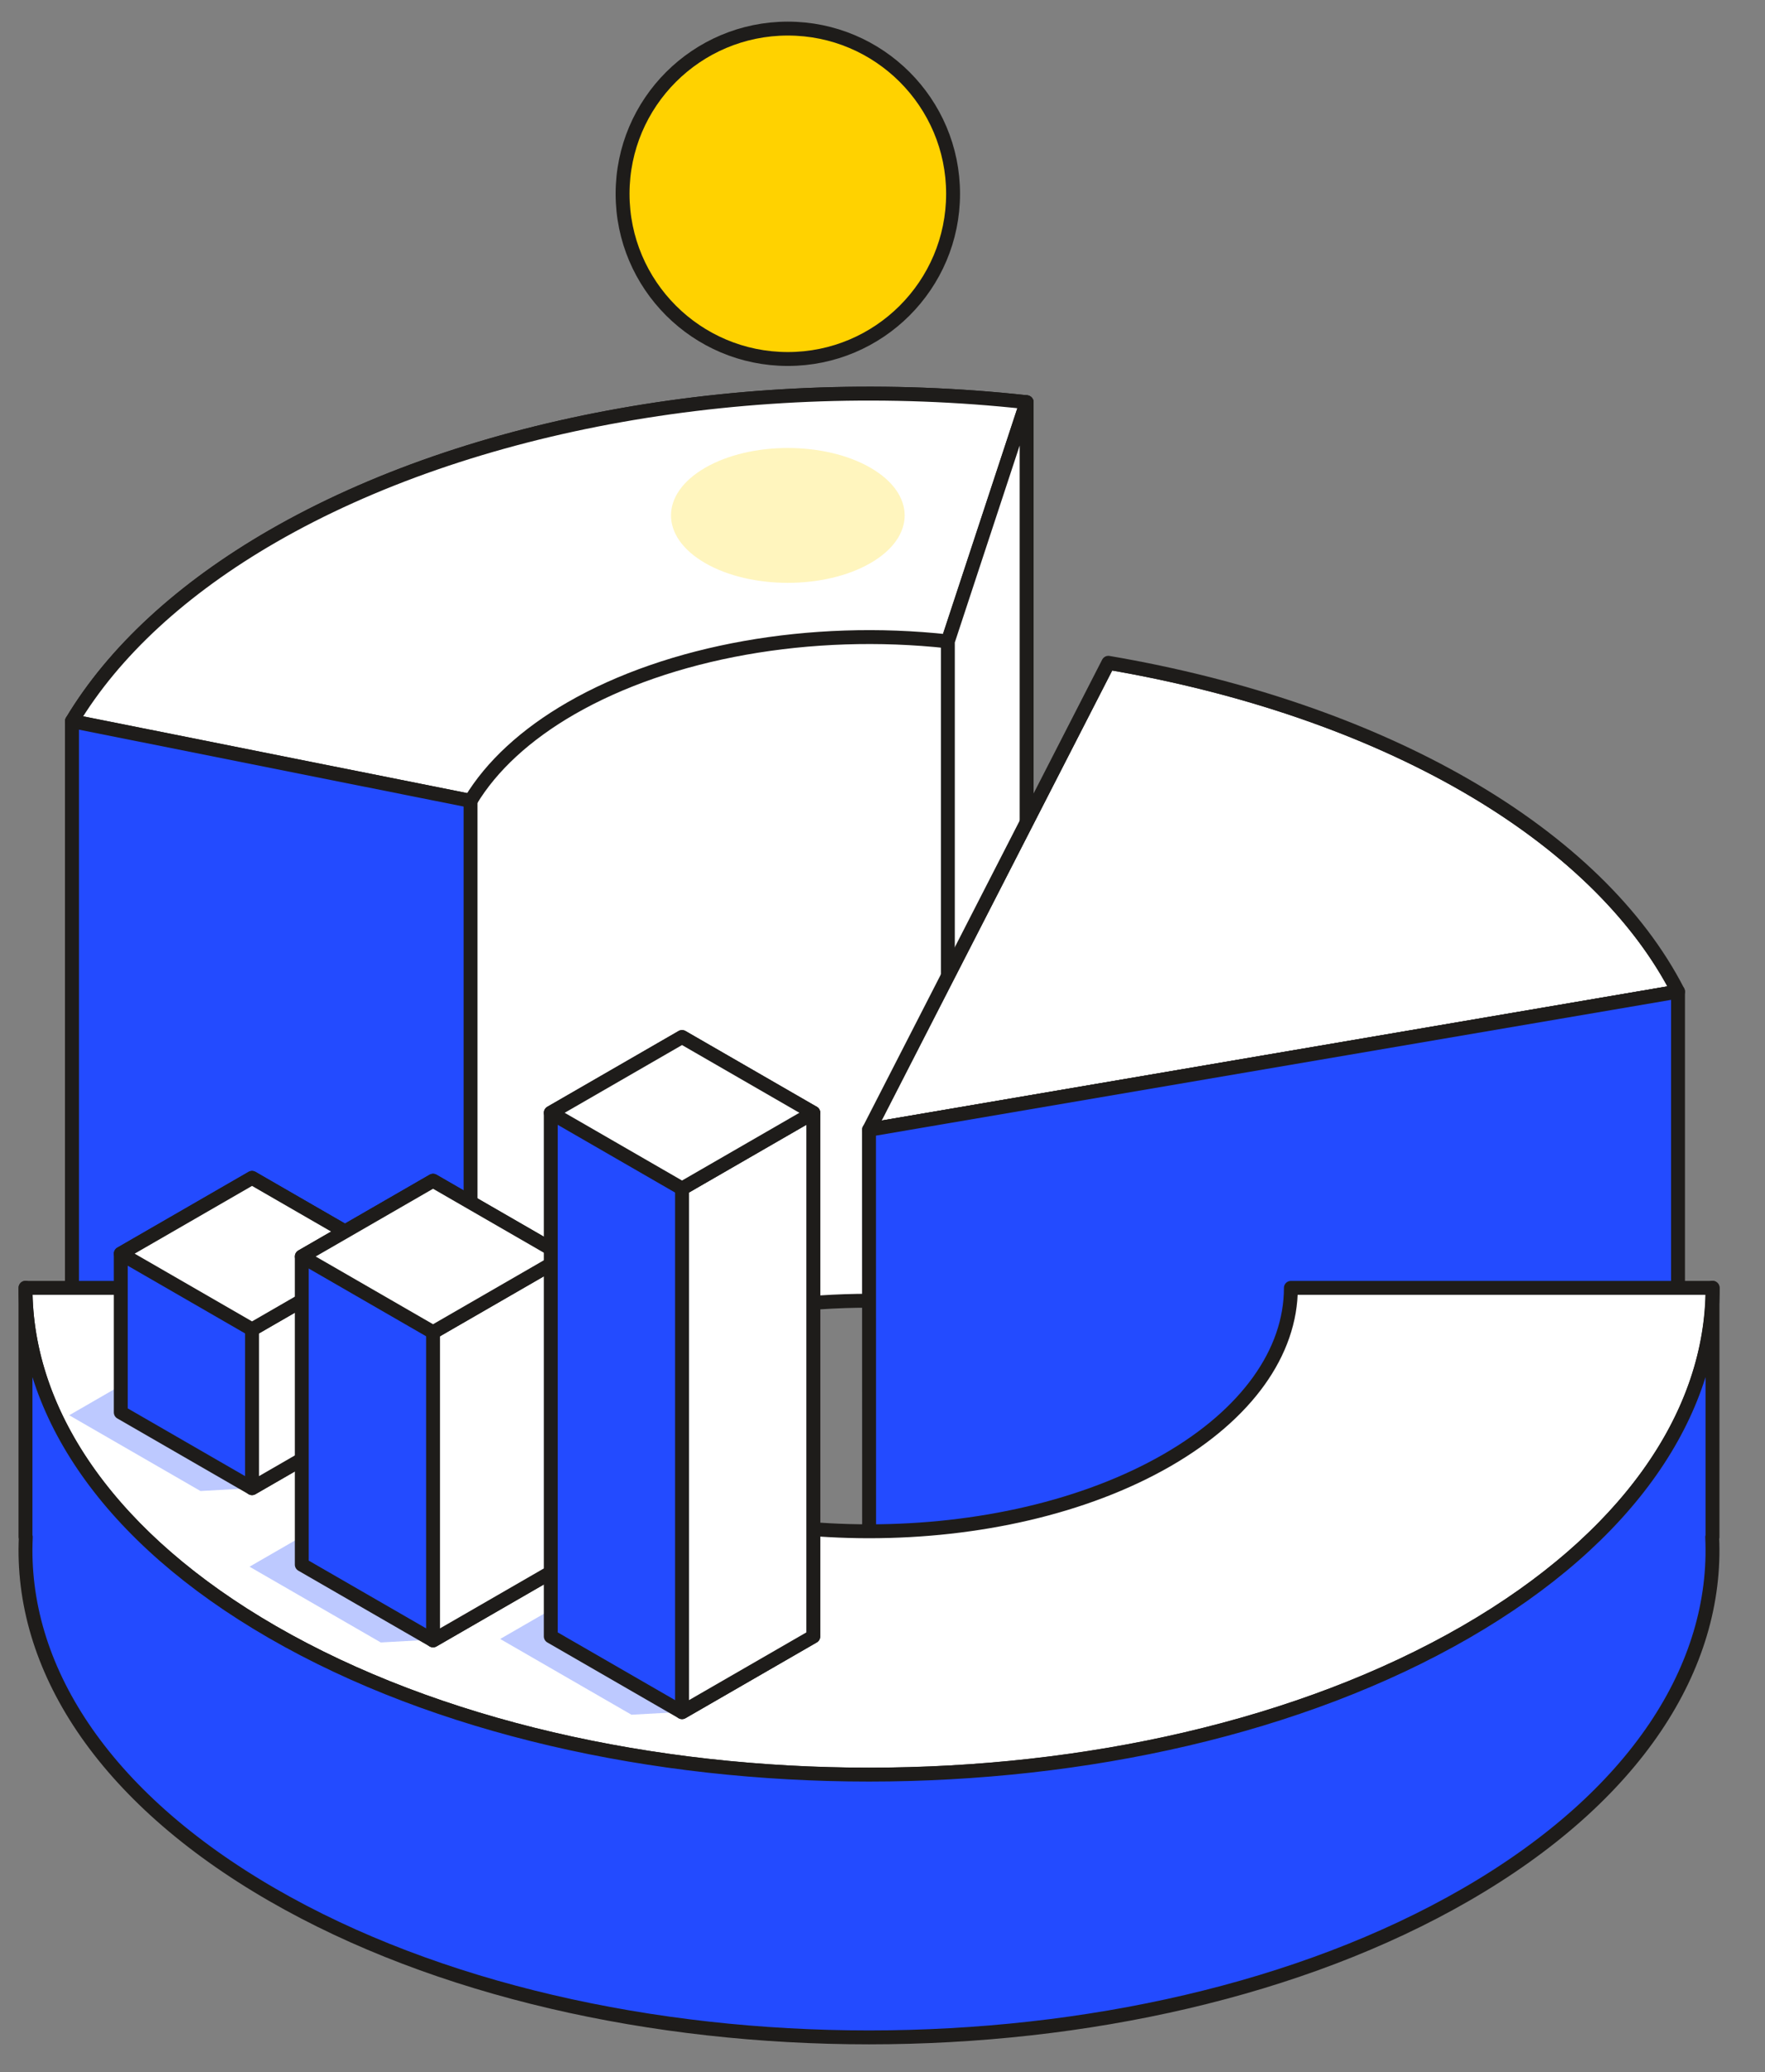 <svg width="254" height="298" viewBox="0 0 254 298" fill="none" xmlns="http://www.w3.org/2000/svg">
    <rect x="0" y="0" width="254" height="298" fill="#808080" stroke="none"/>
    <path fill-rule="evenodd" clip-rule="evenodd" d="M10.362 103.719V199.165L67.716 210.625C70.722 205.619 75.658 201.072 82.152 197.326C96.357 189.132 116.67 185.523 136.406 187.687L147.74 153.291V57.844C108.269 53.516 67.642 60.734 39.232 77.122C26.244 84.614 16.373 93.708 10.362 103.719Z" fill="white"/>
    <path fill-rule="evenodd" clip-rule="evenodd" d="M10.362 103.719V199.165L67.717 210.625C70.722 205.619 75.658 201.072 82.152 197.326C96.357 189.132 116.67 185.523 136.406 187.687L147.74 153.291V57.844C108.269 53.516 67.642 60.734 39.232 77.122C26.244 84.614 16.373 93.708 10.362 103.719Z" stroke="#1E1C1A" stroke-width="2" stroke-linecap="round" stroke-linejoin="round"/>
    <path fill-rule="evenodd" clip-rule="evenodd" d="M147.74 57.844C108.269 53.516 67.642 60.734 39.232 77.122C26.244 84.614 16.373 93.708 10.362 103.719L67.716 115.178C70.722 110.173 75.658 105.626 82.152 101.88C96.357 93.686 116.67 90.077 136.406 92.241L147.74 57.844Z" fill="white"/>
    <path fill-rule="evenodd" clip-rule="evenodd" d="M147.74 57.844C108.269 53.516 67.642 60.734 39.232 77.122C26.244 84.614 16.373 93.708 10.362 103.719L67.717 115.178C70.722 110.173 75.658 105.626 82.152 101.88C96.357 93.686 116.67 90.077 136.406 92.241L147.74 57.844Z" stroke="#1E1C1A" stroke-width="2" stroke-linecap="round" stroke-linejoin="round"/>
    <path fill-rule="evenodd" clip-rule="evenodd" d="M10.362 199.164V103.718L67.716 115.177V210.624L10.362 199.164Z" fill="#234BFF"/>
    <path fill-rule="evenodd" clip-rule="evenodd" d="M10.362 199.164V103.718L67.717 115.177V210.624L10.362 199.164Z" stroke="#1E1C1A" stroke-width="2" stroke-linecap="round" stroke-linejoin="round"/>
    <path fill-rule="evenodd" clip-rule="evenodd" d="M147.74 153.29V57.844L136.406 92.241V187.687L147.74 153.29Z" fill="white"/>
    <path fill-rule="evenodd" clip-rule="evenodd" d="M147.74 153.29V57.844L136.406 92.241V187.687L147.74 153.29Z" stroke="#1E1C1A" stroke-width="2" stroke-linecap="round" stroke-linejoin="round"/>
    <path d="M210.662 113.392C224.663 121.468 234.969 131.38 240.723 142.236L125.973 161.814L159.78 95.879C179.008 99.197 196.492 105.218 210.662 113.392Z" fill="white" stroke="#1E1C1A"/>
    <path fill-rule="evenodd" clip-rule="evenodd" d="M241.483 142.613C235.74 131.412 225.23 121.218 210.912 112.959C196.593 104.699 178.921 98.637 159.503 95.324L125.072 162.474L241.483 142.613Z" stroke="#1E1C1A" stroke-width="2" stroke-linecap="round" stroke-linejoin="round"/>
    <path fill-rule="evenodd" clip-rule="evenodd" d="M241.483 202.739V142.613L125.056 162.483L125.072 222.6L241.483 202.739Z" fill="#234BFF"/>
    <path fill-rule="evenodd" clip-rule="evenodd" d="M241.483 202.739V142.613L125.056 162.483L125.072 222.6L241.483 202.739Z" stroke="#1E1C1A" stroke-width="2" stroke-linecap="round" stroke-linejoin="round"/>
    <path fill-rule="evenodd" clip-rule="evenodd" d="M3.675 185.221C3.675 203.793 16.465 221.604 39.232 234.736C86.608 262.065 163.535 262.065 210.912 234.736C233.678 221.604 246.468 203.793 246.468 185.221H185.77C185.77 194.507 179.375 203.412 167.992 209.979C144.304 223.643 105.84 223.643 82.151 209.979C70.769 203.412 64.374 194.507 64.374 185.221H3.675Z" fill="white"/>
    <path fill-rule="evenodd" clip-rule="evenodd" d="M3.675 185.221C3.675 203.793 16.465 221.604 39.232 234.736C86.608 262.065 163.535 262.065 210.912 234.736C233.678 221.604 246.468 203.793 246.468 185.221H185.77C185.77 194.507 179.375 203.412 167.992 209.979C144.304 223.643 105.84 223.643 82.151 209.979C70.769 203.412 64.374 194.507 64.374 185.221H3.675Z" stroke="#1E1C1A" stroke-width="2" stroke-linecap="round" stroke-linejoin="round"/>
    <path opacity="0.3" fill-rule="evenodd" clip-rule="evenodd" d="M28.849 192.644L9.96 203.54L28.849 214.436L36.27 214.026C36.27 214.026 40.324 207.179 47.739 203.54L28.849 192.644Z" fill="#234BFF"/>
    <path opacity="0.3" fill-rule="evenodd" clip-rule="evenodd" d="M54.799 214.425L35.91 225.321L54.799 236.217L62.22 235.807C62.22 235.807 66.274 228.96 73.688 225.321L54.799 214.425Z" fill="#234BFF"/>
    <path opacity="0.3" fill-rule="evenodd" clip-rule="evenodd" d="M90.871 224.818L71.982 235.714L90.871 246.61L98.292 246.201C98.292 246.201 102.347 239.353 109.76 235.714L90.871 224.818Z" fill="#234BFF"/>
    <path fill-rule="evenodd" clip-rule="evenodd" d="M246.444 221.066H246.399C247.278 239.631 235.447 258.36 210.907 272.515C163.525 299.847 86.587 299.847 39.205 272.515C14.665 258.36 2.835 239.631 3.713 221.066H3.667V185.199C3.667 203.127 15.513 221.056 39.205 234.722C86.587 262.054 163.525 262.054 210.907 234.722C234.599 221.056 246.444 203.127 246.444 185.199V221.066Z" fill="#234BFF"/>
    <path fill-rule="evenodd" clip-rule="evenodd" d="M246.444 221.066H246.399C247.278 239.631 235.447 258.36 210.907 272.515C163.525 299.847 86.587 299.847 39.205 272.515C14.665 258.36 2.835 239.631 3.713 221.066H3.667V185.199C3.667 203.127 15.513 221.056 39.205 234.722C86.587 262.054 163.525 262.054 210.907 234.722C234.599 221.056 246.444 203.127 246.444 185.199V221.066Z" stroke="#1E1C1A" stroke-width="2" stroke-linecap="round" stroke-linejoin="round"/>
    <path fill-rule="evenodd" clip-rule="evenodd" d="M36.269 169.403L17.38 180.299V203.13L36.269 214.026L55.158 203.13V180.299L36.269 169.403Z" fill="#234BFF"/>
    <path fill-rule="evenodd" clip-rule="evenodd" d="M36.269 169.403L17.38 180.299V203.13L36.269 214.026L55.158 203.13V180.299L36.269 169.403Z" stroke="#1E1C1A" stroke-width="2" stroke-linecap="round" stroke-linejoin="round"/>
    <path fill-rule="evenodd" clip-rule="evenodd" d="M55.158 180.3L36.27 191.196V214.027L55.158 203.131V180.3Z" fill="white"/>
    <path fill-rule="evenodd" clip-rule="evenodd" d="M55.158 180.3L36.27 191.196V214.027L55.158 203.131V180.3Z" stroke="#1E1C1A" stroke-width="2" stroke-linecap="round" stroke-linejoin="round"/>
    <path fill-rule="evenodd" clip-rule="evenodd" d="M36.269 169.403L17.38 180.299L36.269 191.195L55.158 180.299L36.269 169.403Z" fill="white"/>
    <path fill-rule="evenodd" clip-rule="evenodd" d="M36.269 169.403L17.38 180.299L36.269 191.195L55.158 180.299L36.269 169.403Z" stroke="#1E1C1A" stroke-width="2" stroke-linecap="round" stroke-linejoin="round"/>
    <path fill-rule="evenodd" clip-rule="evenodd" d="M62.32 169.812L43.43 180.708V225.024L62.32 235.92L81.209 225.024V180.708L62.32 169.812Z" fill="#234BFF"/>
    <path fill-rule="evenodd" clip-rule="evenodd" d="M62.32 169.812L43.43 180.708V225.024L62.32 235.92L81.209 225.024V180.708L62.32 169.812Z" stroke="#1E1C1A" stroke-width="2" stroke-linecap="round" stroke-linejoin="round"/>
    <path fill-rule="evenodd" clip-rule="evenodd" d="M81.209 180.71L62.32 191.606V235.923L81.209 225.027V180.71Z" fill="white"/>
    <path fill-rule="evenodd" clip-rule="evenodd" d="M81.209 180.71L62.32 191.606V235.923L81.209 225.027V180.71Z" stroke="#1E1C1A" stroke-width="2" stroke-linecap="round" stroke-linejoin="round"/>
    <path fill-rule="evenodd" clip-rule="evenodd" d="M62.32 169.812L43.43 180.708L62.32 191.604L81.209 180.708L62.32 169.812Z" fill="white"/>
    <path fill-rule="evenodd" clip-rule="evenodd" d="M62.32 169.812L43.43 180.708L62.32 191.604L81.209 180.708L62.32 169.812Z" stroke="#1E1C1A" stroke-width="2" stroke-linecap="round" stroke-linejoin="round"/>
    <path fill-rule="evenodd" clip-rule="evenodd" d="M98.151 149.144L79.262 160.04V235.347L98.151 246.243L117.041 235.347V160.04L98.151 149.144Z" fill="#234BFF"/>
    <path fill-rule="evenodd" clip-rule="evenodd" d="M98.151 149.144L79.262 160.04V235.347L98.151 246.243L117.041 235.347V160.04L98.151 149.144Z" stroke="#1E1C1A" stroke-width="2" stroke-linecap="round" stroke-linejoin="round"/>
    <path fill-rule="evenodd" clip-rule="evenodd" d="M117.041 160.04L98.152 170.936V246.244L117.041 235.348V160.04Z" fill="white"/>
    <path fill-rule="evenodd" clip-rule="evenodd" d="M117.041 160.04L98.152 170.936V246.244L117.041 235.348V160.04Z" stroke="#1E1C1A" stroke-width="2" stroke-linecap="round" stroke-linejoin="round"/>
    <path fill-rule="evenodd" clip-rule="evenodd" d="M98.151 149.144L79.262 160.04L98.151 170.936L117.041 160.04L98.151 149.144Z" fill="white"/>
    <path fill-rule="evenodd" clip-rule="evenodd" d="M98.151 149.144L79.262 160.04L98.151 170.936L117.041 160.04L98.151 149.144Z" stroke="#1E1C1A" stroke-width="2" stroke-linecap="round" stroke-linejoin="round"/>
    <path fill-rule="evenodd" clip-rule="evenodd" d="M101.486 67.269C108.048 63.483 118.704 63.483 125.267 67.269C131.829 71.054 131.829 77.201 125.267 80.986C118.704 84.771 108.048 84.771 101.486 80.986C94.923 77.201 94.923 71.054 101.486 67.269Z" fill="#FFF5BE"/>
    <path fill-rule="evenodd" clip-rule="evenodd" d="M113.376 4.112C126.501 4.112 137.157 14.758 137.157 27.871C137.157 40.984 126.501 51.631 113.376 51.631C100.251 51.631 89.595 40.984 89.595 27.871C89.595 14.758 100.251 4.112 113.376 4.112Z" fill="#FFD200"/>
    <path fill-rule="evenodd" clip-rule="evenodd" d="M113.376 4.112C126.501 4.112 137.157 14.758 137.157 27.871C137.157 40.984 126.501 51.631 113.376 51.631C100.251 51.631 89.595 40.984 89.595 27.871C89.595 14.758 100.251 4.112 113.376 4.112Z" stroke="#1E1C1A" stroke-width="2" stroke-linecap="round" stroke-linejoin="round"/>
</svg>
